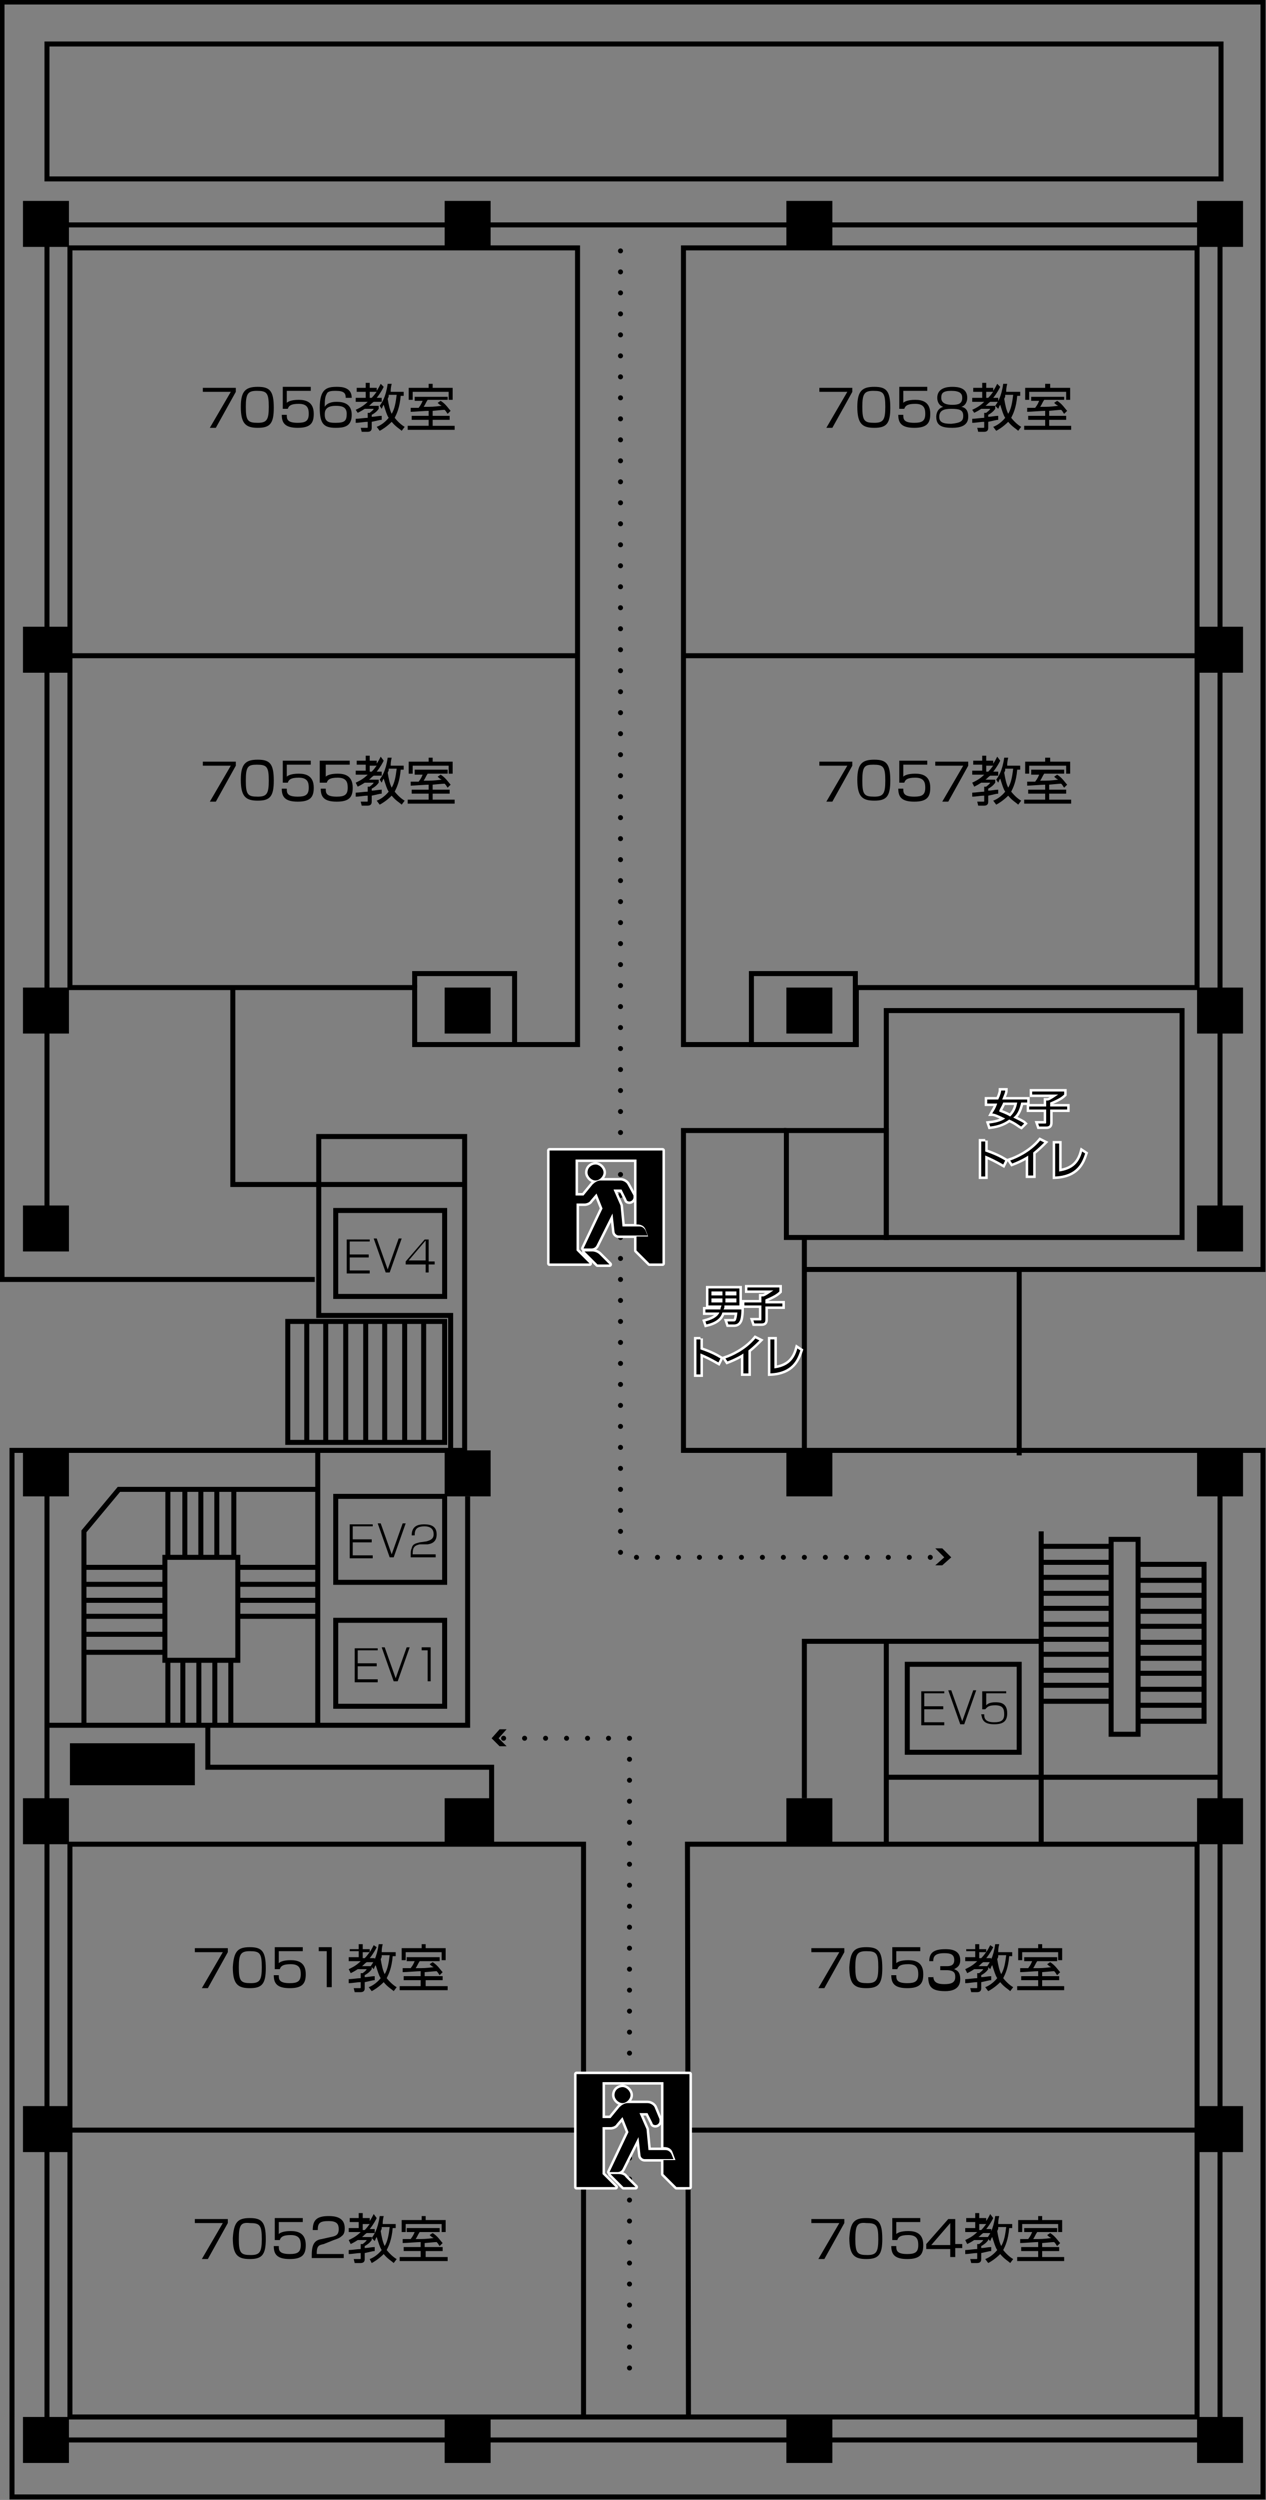 <?xml version="1.0" encoding="utf-8"?>
<!-- Generator: Adobe Illustrator 26.0.3, SVG Export Plug-In . SVG Version: 6.00 Build 0)  -->
<svg version="1.1" id="レイヤー_1" xmlns="http://www.w3.org/2000/svg" xmlns:xlink="http://www.w3.org/1999/xlink" x="0px"
	 y="0px" viewBox="0 0 126.7 250.1" style="enable-background:new 0 0 126.7 250.1;" xml:space="preserve">
<rect x="0" y="0" width="126.7" height="250.1" fill="#808080" stroke="none"/>
<style type="text/css">
	.st0{fill:none;stroke:#000000;stroke-width:0.5;stroke-miterlimit:10;}
	.st1{fill:none;stroke:#FFFFFF;stroke-width:0.5;stroke-miterlimit:10;}
	.st2{fill:none;stroke:#000000;stroke-width:0.5;stroke-linecap:round;stroke-dasharray:0,2.1;}
	.st3{fill:none;stroke:#FFFFFF;stroke-width:0.5;stroke-linejoin:round;}
</style>
<rect x="2.3" y="241.8" width="4.6" height="4.6"/>
<rect x="44.5" y="241.8" width="4.6" height="4.6"/>
<rect x="78.7" y="241.8" width="4.6" height="4.6"/>
<rect x="119.8" y="241.8" width="4.6" height="4.6"/>
<rect x="2.3" y="210.7" width="4.6" height="4.6"/>
<rect x="119.8" y="210.7" width="4.6" height="4.6"/>
<rect x="2.3" y="179.9" width="4.6" height="4.6"/>
<rect x="44.5" y="179.9" width="4.6" height="4.6"/>
<rect x="78.7" y="179.9" width="4.6" height="4.6"/>
<rect x="119.8" y="179.9" width="4.6" height="4.6"/>
<rect x="2.3" y="145.1" width="4.6" height="4.6"/>
<rect x="44.5" y="145.1" width="4.6" height="4.6"/>
<rect x="78.7" y="145.1" width="4.6" height="4.6"/>
<rect x="119.8" y="145.1" width="4.6" height="4.6"/>
<rect x="2.3" y="120.6" width="4.6" height="4.6"/>
<rect x="119.8" y="120.6" width="4.6" height="4.6"/>
<rect x="2.3" y="98.8" width="4.6" height="4.6"/>
<rect x="44.5" y="98.8" width="4.6" height="4.6"/>
<rect x="78.7" y="98.8" width="4.6" height="4.6"/>
<rect x="119.8" y="98.8" width="4.6" height="4.6"/>
<rect x="2.3" y="62.7" width="4.6" height="4.6"/>
<rect x="119.8" y="62.7" width="4.6" height="4.6"/>
<rect x="2.3" y="20.1" width="4.6" height="4.6"/>
<rect x="44.5" y="20.1" width="4.6" height="4.6"/>
<rect x="78.7" y="20.1" width="4.6" height="4.6"/>
<rect x="119.8" y="20.1" width="4.6" height="4.6"/>
<polyline class="st0" points="4.7,122.9 4.7,22.5 122.1,22.5 122.1,122.9 "/>
<polyline class="st0" points="4.7,147.4 4.7,244.1 122.1,244.1 122.1,147.4 "/>
<polygon class="st0" points="7,24.8 57.8,24.8 57.8,104.5 41.5,104.5 41.5,98.8 7,98.8 "/>
<line class="st0" x1="7" y1="65.6" x2="57.8" y2="65.6"/>
<polyline class="st0" points="41.5,98.8 41.5,97.4 51.5,97.4 51.5,104.5 "/>
<polygon class="st0" points="119.8,24.8 119.8,98.8 85.7,98.8 85.7,104.5 68.4,104.5 68.4,24.8 "/>
<line class="st0" x1="119.8" y1="65.6" x2="68.4" y2="65.6"/>
<rect x="75.2" y="97.4" class="st0" width="10.4" height="7.1"/>
<rect x="88.7" y="101.1" class="st0" width="29.6" height="22.7"/>
<rect x="78.7" y="113.1" class="st0" width="10" height="10.7"/>
<line class="st0" x1="80.5" y1="123.8" x2="80.5" y2="145.6"/>
<polyline class="st0" points="78.7,113.1 68.4,113.1 68.4,145.1 126.4,145.1 126.4,249.8 1.2,249.8 1.2,145.1 46.5,145.1 
	46.5,113.7 31.9,113.7 31.9,131.6 45.1,131.6 45.1,145.1 "/>
<polyline class="st0" points="23.3,98.8 23.3,118.5 46.5,118.5 "/>
<rect x="4.7" y="4.4" class="st0" width="117.5" height="13.5"/>
<polyline class="st0" points="31.5,128 0.2,128 0.2,0.2 126.4,0.2 126.4,127 80.5,127 "/>
<line class="st0" x1="102" y1="127.2" x2="102" y2="145.6"/>
<polyline class="st0" points="58.4,241.8 58.4,184.5 7,184.5 7,241.8 119.8,241.8 119.8,184.5 68.8,184.5 68.9,241.8 "/>
<polyline class="st0" points="80.5,179.9 80.5,164.2 104.2,164.2 "/>
<line class="st0" x1="104.2" y1="153.2" x2="104.2" y2="184.5"/>
<line class="st0" x1="88.7" y1="164.2" x2="88.7" y2="184.5"/>
<line class="st0" x1="88.7" y1="177.8" x2="122.1" y2="177.8"/>
<rect x="90.8" y="166.5" class="st0" width="11.2" height="8.8"/>
<polyline class="st0" points="46.8,149.7 46.8,172.6 4.7,172.6 "/>
<line class="st0" x1="31.8" y1="145.1" x2="31.8" y2="172.6"/>
<polyline class="st0" points="49.2,184.5 49.2,176.8 20.8,176.8 20.8,172.6 "/>
<polyline class="st0" points="8.4,172.5 8.4,153.2 11.9,149 31.8,149 "/>
<rect x="16.5" y="155.8" class="st0" width="7.3" height="10.3"/>
<line class="st0" x1="16.8" y1="166.1" x2="16.8" y2="172.5"/>
<line class="st0" x1="18.3" y1="166.1" x2="18.3" y2="172.5"/>
<line class="st0" x1="19.9" y1="166.1" x2="19.9" y2="172.5"/>
<line class="st0" x1="21.5" y1="166.1" x2="21.5" y2="172.5"/>
<line class="st0" x1="23.1" y1="166.1" x2="23.1" y2="172.5"/>
<line class="st0" x1="23.9" y1="161.7" x2="31.8" y2="161.7"/>
<line class="st0" x1="23.9" y1="160.1" x2="31.8" y2="160.1"/>
<line class="st0" x1="23.9" y1="158.5" x2="31.8" y2="158.5"/>
<line class="st0" x1="23.9" y1="156.8" x2="31.8" y2="156.8"/>
<line class="st0" x1="8.3" y1="161.7" x2="16.3" y2="161.7"/>
<line class="st0" x1="8.3" y1="163.5" x2="16.3" y2="163.5"/>
<line class="st0" x1="8.3" y1="165.3" x2="16.3" y2="165.3"/>
<line class="st0" x1="8.3" y1="160.1" x2="16.3" y2="160.1"/>
<line class="st0" x1="8.3" y1="158.5" x2="16.3" y2="158.5"/>
<line class="st0" x1="8.3" y1="156.8" x2="16.3" y2="156.8"/>
<line class="st0" x1="23.4" y1="155.8" x2="23.4" y2="149"/>
<line class="st0" x1="21.7" y1="155.8" x2="21.7" y2="149"/>
<line class="st0" x1="20.1" y1="155.8" x2="20.1" y2="149"/>
<line class="st0" x1="18.5" y1="155.8" x2="18.5" y2="149"/>
<line class="st0" x1="16.8" y1="155.8" x2="16.8" y2="149"/>
<rect x="33.6" y="121.1" class="st0" width="10.9" height="8.6"/>
<rect x="33.6" y="149.7" class="st0" width="10.9" height="8.6"/>
<rect x="33.6" y="162.1" class="st0" width="10.9" height="8.6"/>
<rect x="111.2" y="154" class="st0" width="2.7" height="19.5"/>
<line class="st0" x1="104" y1="154.7" x2="111.2" y2="154.7"/>
<line class="st0" x1="104" y1="156.3" x2="111.2" y2="156.3"/>
<line class="st0" x1="104" y1="157.8" x2="111.2" y2="157.8"/>
<line class="st0" x1="104" y1="159.4" x2="111.2" y2="159.4"/>
<line class="st0" x1="104" y1="160.9" x2="111.2" y2="160.9"/>
<line class="st0" x1="104" y1="162.5" x2="111.2" y2="162.5"/>
<line class="st0" x1="104" y1="164" x2="111.2" y2="164"/>
<line class="st0" x1="104" y1="165.5" x2="111.2" y2="165.5"/>
<line class="st0" x1="104" y1="167.1" x2="111.2" y2="167.1"/>
<line class="st0" x1="104" y1="168.6" x2="111.2" y2="168.6"/>
<line class="st0" x1="104" y1="170.2" x2="111.2" y2="170.2"/>
<polyline class="st0" points="113.9,156.5 120.5,156.5 120.5,172.2 113.9,172.2 "/>
<line class="st0" x1="113.9" y1="170.6" x2="120.5" y2="170.6"/>
<line class="st0" x1="113.9" y1="169" x2="120.5" y2="169"/>
<line class="st0" x1="113.9" y1="167.4" x2="120.5" y2="167.4"/>
<line class="st0" x1="113.9" y1="165.9" x2="120.5" y2="165.9"/>
<line class="st0" x1="113.9" y1="164.3" x2="120.5" y2="164.3"/>
<line class="st0" x1="113.9" y1="162.7" x2="120.5" y2="162.7"/>
<line class="st0" x1="113.9" y1="161.2" x2="120.5" y2="161.2"/>
<line class="st0" x1="113.9" y1="159.6" x2="120.5" y2="159.6"/>
<line class="st0" x1="113.9" y1="158.1" x2="120.5" y2="158.1"/>
<rect x="28.8" y="132.2" class="st0" width="15.7" height="12.1"/>
<line class="st0" x1="30.7" y1="132.2" x2="30.7" y2="144.2"/>
<line class="st0" x1="32.6" y1="132.2" x2="32.6" y2="144.2"/>
<line class="st0" x1="34.6" y1="132.2" x2="34.6" y2="144.2"/>
<line class="st0" x1="36.6" y1="132.2" x2="36.6" y2="144.2"/>
<line class="st0" x1="38.5" y1="132.2" x2="38.5" y2="144.2"/>
<line class="st0" x1="40.5" y1="132.2" x2="40.5" y2="144.2"/>
<line class="st0" x1="42.4" y1="132.2" x2="42.4" y2="144.2"/>
<g>
	<g>
		<path class="st1" d="M102.8,110v0.3h-0.6c-0.2,0.9-0.5,1.3-0.8,1.5c0.6,0.3,1,0.5,1.1,0.6l-0.3,0.3c-0.2-0.1-0.5-0.4-1.2-0.7
			c-0.4,0.3-1,0.6-1.9,0.7l-0.1-0.3c0.9-0.1,1.3-0.3,1.6-0.5c-0.8-0.4-1.1-0.5-1.3-0.5c0.1-0.2,0.3-0.4,0.5-1h-1V110h1.1
			c0.2-0.4,0.3-0.8,0.3-0.9l0.4,0c0,0.2-0.1,0.4-0.3,0.9H102.8z M100.4,110.3c-0.2,0.5-0.4,0.7-0.4,0.9c0.2,0.1,0.6,0.2,1.1,0.5
			c0.4-0.4,0.6-0.8,0.7-1.4H100.4z"/>
		<path class="st1" d="M106.5,109.2v0.3c-0.3,0.3-0.7,0.5-1.4,0.8v0.4h1.7v0.3h-1.7v1.3c0,0.3-0.1,0.4-0.4,0.4h-0.7l-0.1-0.3l0.7,0
			c0.1,0,0.1,0,0.1-0.2V111h-1.7v-0.3h1.7v-0.6h0.2c0.3-0.1,0.7-0.4,1-0.6h-2.6v-0.3H106.5z"/>
		<path class="st1" d="M98.6,114.1v1.1c0.9,0.3,1.5,0.6,2,0.9l-0.2,0.4c-0.7-0.4-1.1-0.6-1.8-0.9v2.1h-0.4v-3.5H98.6z"/>
		<path class="st1" d="M103.3,117.6h-0.4v-2c-0.1,0.1-0.8,0.5-1.6,0.8l-0.2-0.3c0.6-0.2,2-0.8,3-2l0.4,0.2c-0.2,0.2-0.6,0.6-1.1,1
			V117.6z"/>
		<path class="st1" d="M106,117.2c1.4-0.2,2-0.9,2.3-2l0.3,0.2c-0.3,0.9-0.8,2.2-3,2.3v-3.3h0.4V117.2z"/>
	</g>
	<g>
		<path d="M102.8,110v0.3h-0.6c-0.2,0.9-0.5,1.3-0.8,1.5c0.6,0.3,1,0.5,1.1,0.6l-0.3,0.3c-0.2-0.1-0.5-0.4-1.2-0.7
			c-0.4,0.3-1,0.6-1.9,0.7l-0.1-0.3c0.9-0.1,1.3-0.3,1.6-0.5c-0.8-0.4-1.1-0.5-1.3-0.5c0.1-0.2,0.3-0.4,0.5-1h-1V110h1.1
			c0.2-0.4,0.3-0.8,0.3-0.9l0.4,0c0,0.2-0.1,0.4-0.3,0.9H102.8z M100.4,110.3c-0.2,0.5-0.4,0.7-0.4,0.9c0.2,0.1,0.6,0.2,1.1,0.5
			c0.4-0.4,0.6-0.8,0.7-1.4H100.4z"/>
		<path d="M106.5,109.2v0.3c-0.3,0.3-0.7,0.5-1.4,0.8v0.4h1.7v0.3h-1.7v1.3c0,0.3-0.1,0.4-0.4,0.4h-0.7l-0.1-0.3l0.7,0
			c0.1,0,0.1,0,0.1-0.2V111h-1.7v-0.3h1.7v-0.6h0.2c0.3-0.1,0.7-0.4,1-0.6h-2.6v-0.3H106.5z"/>
		<path d="M98.6,114.1v1.1c0.9,0.3,1.5,0.6,2,0.9l-0.2,0.4c-0.7-0.4-1.1-0.6-1.8-0.9v2.1h-0.4v-3.5H98.6z"/>
		<path d="M103.3,117.6h-0.4v-2c-0.1,0.1-0.8,0.5-1.6,0.8l-0.2-0.3c0.6-0.2,2-0.8,3-2l0.4,0.2c-0.2,0.2-0.6,0.6-1.1,1V117.6z"/>
		<path d="M106,117.2c1.4-0.2,2-0.9,2.3-2l0.3,0.2c-0.3,0.9-0.8,2.2-3,2.3v-3.3h0.4V117.2z"/>
	</g>
</g>
<g>
	<g>
		<path class="st1" d="M74.2,131c0,0.6-0.1,1.1-0.2,1.2c-0.1,0.2-0.3,0.3-0.5,0.3h-0.6l-0.1-0.3l0.6,0c0.2,0,0.3,0,0.4-0.9h-1.5
			c-0.1,0.3-0.3,0.9-1.6,1.2l-0.1-0.3c1.1-0.3,1.3-0.7,1.4-0.9h-1.4V131h1.5c0-0.2,0.1-0.3,0.1-0.4h-1.3v-1.7H74v1.7h-1.5
			c0,0.2,0,0.3-0.1,0.4H74.2z M72.3,129.2h-1.1v0.4h1.1V129.2z M72.3,129.9h-1.1v0.4h1.1V129.9z M73.7,129.2h-1.1v0.4h1.1V129.2z
			 M73.7,129.9h-1.1v0.4h1.1V129.9z"/>
		<path class="st1" d="M78,128.9v0.3c-0.3,0.3-0.7,0.5-1.4,0.8v0.4h1.7v0.3h-1.7v1.3c0,0.3-0.1,0.4-0.4,0.4h-0.7l-0.1-0.3l0.7,0
			c0.1,0,0.1,0,0.1-0.2v-1.3h-1.7v-0.3h1.7v-0.6h0.2c0.3-0.1,0.7-0.4,1-0.6h-2.6v-0.3H78z"/>
		<path class="st1" d="M70.1,133.9v1.1c0.9,0.3,1.5,0.6,2,0.9l-0.2,0.4c-0.7-0.4-1.1-0.6-1.8-0.9v2.1h-0.4v-3.5H70.1z"/>
		<path class="st1" d="M74.8,137.4h-0.4v-2c-0.1,0.1-0.8,0.5-1.6,0.8l-0.2-0.3c0.6-0.2,2-0.8,3-2l0.4,0.2c-0.2,0.2-0.6,0.6-1.1,1
			V137.4z"/>
		<path class="st1" d="M77.5,136.9c1.4-0.2,2-0.9,2.3-2l0.3,0.2c-0.3,0.9-0.8,2.2-3,2.3V134h0.4V136.9z"/>
	</g>
	<g>
		<path d="M74.2,131c0,0.6-0.1,1.1-0.2,1.2c-0.1,0.2-0.3,0.3-0.5,0.3h-0.6l-0.1-0.3l0.6,0c0.2,0,0.3,0,0.4-0.9h-1.5
			c-0.1,0.3-0.3,0.9-1.6,1.2l-0.1-0.3c1.1-0.3,1.3-0.7,1.4-0.9h-1.4V131h1.5c0-0.2,0.1-0.3,0.1-0.4h-1.3v-1.7H74v1.7h-1.5
			c0,0.2,0,0.3-0.1,0.4H74.2z M72.3,129.2h-1.1v0.4h1.1V129.2z M72.3,129.9h-1.1v0.4h1.1V129.9z M73.7,129.2h-1.1v0.4h1.1V129.2z
			 M73.7,129.9h-1.1v0.4h1.1V129.9z"/>
		<path d="M78,128.9v0.3c-0.3,0.3-0.7,0.5-1.4,0.8v0.4h1.7v0.3h-1.7v1.3c0,0.3-0.1,0.4-0.4,0.4h-0.7l-0.1-0.3l0.7,0
			c0.1,0,0.1,0,0.1-0.2v-1.3h-1.7v-0.3h1.7v-0.6h0.2c0.3-0.1,0.7-0.4,1-0.6h-2.6v-0.3H78z"/>
		<path d="M70.1,133.9v1.1c0.9,0.3,1.5,0.6,2,0.9l-0.2,0.4c-0.7-0.4-1.1-0.6-1.8-0.9v2.1h-0.4v-3.5H70.1z"/>
		<path d="M74.8,137.4h-0.4v-2c-0.1,0.1-0.8,0.5-1.6,0.8l-0.2-0.3c0.6-0.2,2-0.8,3-2l0.4,0.2c-0.2,0.2-0.6,0.6-1.1,1V137.4z"/>
		<path d="M77.5,136.9c1.4-0.2,2-0.9,2.3-2l0.3,0.2c-0.3,0.9-0.8,2.2-3,2.3V134h0.4V136.9z"/>
	</g>
</g>
<rect x="7" y="174.4" width="12.5" height="4.2"/>
<g>
	<path d="M94.5,169.1v0.3h-2v1.3h1.9v0.3h-1.9v1.3h2v0.3h-2.3v-3.4H94.5z"/>
	<path d="M95.2,169.1l1.1,3.1l1.1-3.1h0.3l-1.2,3.4h-0.4l-1.2-3.4H95.2z"/>
	<path d="M100.7,169.1v0.3h-2l0,1.2c0.1-0.1,0.3-0.3,0.9-0.3c0.4,0,1.2,0,1.2,1.1c0,0.8-0.4,1.1-1.3,1.1c-1.2,0-1.2-0.6-1.3-1h0.3
		c0,0.3,0,0.8,1,0.8c0.7,0,1-0.2,1-0.8c0-0.5-0.1-0.9-0.9-0.9c-0.7,0-0.8,0.2-1,0.4h-0.3l0-1.8H100.7z"/>
</g>
<g>
	<path d="M37,123.9v0.3h-2v1.3h1.9v0.3H35v1.3h2v0.3h-2.3v-3.4H37z"/>
	<path d="M37.7,123.9l1.1,3.1l1.1-3.1h0.3l-1.2,3.4h-0.4l-1.2-3.4H37.7z"/>
	<path d="M42.9,123.9v2.3h0.6v0.3h-0.6v0.8h-0.3v-0.8h-2v-0.3l1.9-2.2H42.9z M42.6,124.1l-1.7,2h1.7V124.1z"/>
</g>
<g>
	<path d="M37.3,152.4v0.3h-2v1.3h1.9v0.3h-1.9v1.3h2v0.3h-2.3v-3.4H37.3z"/>
	<path d="M38.1,152.4l1.1,3.1l1.1-3.1h0.3l-1.2,3.4H39l-1.2-3.4H38.1z"/>
	<path d="M42,154.5c-0.4,0.1-0.7,0.2-0.7,0.9v0.1h2.3v0.3h-2.5v-0.1c0-0.4,0-0.6,0.1-0.8c0.1-0.5,0.5-0.5,0.8-0.6l0.7-0.1
		c0.3-0.1,0.7-0.2,0.7-0.7c0-0.6-0.4-0.8-0.9-0.8c-0.8,0-1,0.3-1,0.9h-0.3c0-0.9,0.6-1.1,1.2-1.1c0.4,0,1.3,0,1.3,1
		c0,0.5-0.2,0.9-0.9,1L42,154.5z"/>
</g>
<g>
	<path d="M37.8,164.8v0.3h-2v1.3h1.9v0.3h-1.9v1.3h2v0.3h-2.3v-3.4H37.8z"/>
	<path d="M38.5,164.8l1.1,3.1l1.1-3.1H41l-1.2,3.4h-0.4l-1.2-3.4H38.5z"/>
	<path d="M43.1,164.8v3.4h-0.3v-3.1h-0.6v-0.3H43.1z"/>
</g>
<g>
	<path d="M23.6,38.7v0.5l-2,3.6h-0.6l2.1-3.6h-2.8v-0.4H23.6z"/>
	<path d="M25.8,38.7c1.2,0,1.6,0.4,1.6,2.1c0,1.6-0.4,2-1.6,2c-1.2,0-1.7-0.4-1.7-2.1C24.1,39.1,24.6,38.7,25.8,38.7z M24.6,40.7
		c0,1.4,0.2,1.6,1.2,1.6c0.9,0,1.1-0.3,1.1-1.6c0-1.4-0.2-1.6-1.2-1.6C24.8,39.1,24.6,39.4,24.6,40.7z"/>
	<path d="M31.1,38.7v0.4h-2.4l0,1.2c0.1-0.1,0.4-0.3,1.2-0.3c0.7,0,1.5,0.2,1.5,1.4c0,0.9-0.3,1.4-1.6,1.4c-1.3,0-1.6-0.5-1.6-1.3
		h0.5c0,0.4,0,0.8,1.1,0.8c0.8,0,1.1-0.2,1.1-0.9c0-0.5-0.1-1-1-1c-0.8,0-1,0.2-1.1,0.5h-0.5l0-2.2H31.1z"/>
	<path d="M34.6,39.8c0-0.4-0.1-0.7-1-0.7c-0.3,0-0.8,0-0.9,0.3c-0.2,0.3-0.2,0.8-0.2,1.3c0.3-0.5,1-0.5,1.2-0.5
		c0.7,0,1.5,0.2,1.5,1.3c0,1.2-0.8,1.3-1.6,1.3c-1.2,0-1.6-0.4-1.6-2c0-1.9,0.7-2.1,1.7-2.1c0.4,0,1.5,0,1.5,1.1H34.6z M32.5,41.5
		c0,0.8,0.6,0.8,1.1,0.8c0.9,0,1.1-0.2,1.1-0.9c0-0.7-0.5-0.8-1.1-0.8C32.5,40.6,32.5,41.2,32.5,41.5z"/>
	<path d="M38.4,38.7c-0.1,0.2-0.3,0.6-0.7,1.1h0.5v0.4h-0.8c-0.3,0.2-0.4,0.4-0.5,0.4h1v0.3c-0.2,0.3-0.5,0.5-0.7,0.6v0.2
		c0.3,0,0.7-0.1,1-0.1V42c-0.2,0-0.5,0.1-1,0.2v0.6c0,0.1,0,0.4-0.4,0.4h-0.6l-0.1-0.4l0.6,0c0.1,0,0.1,0,0.1-0.1v-0.5
		c-0.4,0-0.8,0.1-1.2,0.1l0-0.4c0.3,0,0.9-0.1,1.2-0.1v-0.5H37c0.1-0.1,0.3-0.2,0.4-0.4h-0.9c-0.3,0.2-0.5,0.3-0.7,0.4L35.6,41
		c0.2-0.1,0.7-0.3,1.2-0.8h-1.2v-0.4h1v-0.6h-0.9v-0.4h0.9v-0.5H37v0.5h0.7v0.3c0.2-0.3,0.3-0.5,0.4-0.7L38.4,38.7z M37.2,39.8
		c0.3-0.3,0.4-0.5,0.5-0.6H37v0.6H37.2z M40.4,39.2v0.4h-0.3c-0.1,1.2-0.4,1.8-0.6,2.2c0.4,0.5,0.8,0.8,1,0.9l-0.3,0.4
		c-0.2-0.2-0.6-0.4-1-0.9c-0.5,0.5-1,0.8-1.2,0.9l-0.3-0.4c0.3-0.1,0.8-0.4,1.2-0.9c-0.2-0.3-0.3-0.7-0.5-1.3
		c-0.1,0.1-0.1,0.2-0.2,0.4L38,40.6c0.2-0.3,0.6-0.8,0.8-2.2l0.4,0c-0.1,0.4-0.1,0.6-0.1,0.8H40.4z M38.9,39.6c0,0.1,0,0.1-0.1,0.3
		c0.1,0.6,0.2,1.1,0.4,1.5c0.3-0.5,0.4-1.1,0.5-1.9H38.9z"/>
	<path d="M43.3,41.6H45V42h-1.7v0.6h2.2V43h-4.7v-0.4h2.1V42h-1.7v-0.4h1.7v-0.5c-0.3,0-1.5,0.1-1.8,0.1l0-0.4c0.1,0,0.7,0,0.8,0
		c0.3-0.4,0.3-0.5,0.4-0.7h-0.8v-0.4h3.3V40h-2c-0.2,0.3-0.2,0.4-0.4,0.7c0.8,0,1,0,1.8-0.1c-0.2-0.1-0.3-0.2-0.4-0.3l0.3-0.2
		c0.5,0.3,0.8,0.8,1,1l-0.3,0.3c-0.1-0.1-0.1-0.2-0.3-0.4c-0.2,0-1.1,0.1-1.2,0.1V41.6z M43.3,38.4v0.4h2V40h-0.4v-0.8h-3.6V40h-0.4
		v-1.2h2v-0.4H43.3z"/>
</g>
<g>
	<path d="M85.3,38.7v0.5l-2,3.6h-0.6l2.1-3.6H82v-0.4H85.3z"/>
	<path d="M87.5,38.7c1.2,0,1.6,0.4,1.6,2.1c0,1.6-0.4,2-1.6,2c-1.2,0-1.7-0.4-1.7-2.1C85.8,39.1,86.3,38.7,87.5,38.7z M86.3,40.7
		c0,1.4,0.2,1.6,1.2,1.6c0.9,0,1.1-0.3,1.1-1.6c0-1.4-0.2-1.6-1.2-1.6C86.5,39.1,86.3,39.4,86.3,40.7z"/>
	<path d="M92.8,38.7v0.4h-2.4l0,1.2c0.1-0.1,0.4-0.3,1.2-0.3c0.7,0,1.5,0.2,1.5,1.4c0,0.9-0.3,1.4-1.6,1.4c-1.3,0-1.6-0.5-1.6-1.3
		h0.5c0,0.4,0,0.8,1.1,0.8c0.8,0,1.1-0.2,1.1-0.9c0-0.5-0.1-1-1-1c-0.8,0-1,0.2-1.1,0.5h-0.5l0-2.2H92.8z"/>
	<path d="M96.9,41.7c0,0.9-0.8,1.1-1.6,1.1c-1,0-1.6-0.2-1.6-1.1c0-0.1,0-0.8,0.7-1c-0.4-0.1-0.6-0.5-0.6-0.9c0-1,1-1.1,1.5-1.1
		c0.6,0,1.5,0.1,1.5,1.1c0,0.4-0.2,0.8-0.6,0.9C96.9,40.8,96.9,41.5,96.9,41.7z M96.4,41.6c0-0.6-0.4-0.7-1.2-0.7
		c-0.8,0-1.2,0.2-1.2,0.8c0,0.5,0.3,0.7,1.2,0.7C96.2,42.3,96.4,42.1,96.4,41.6z M94.2,39.8c0,0.6,0.6,0.7,1.1,0.7
		c0.6,0,1-0.1,1-0.7c0-0.4-0.2-0.7-1.1-0.7C94.3,39.1,94.2,39.4,94.2,39.8z"/>
	<path d="M100.1,38.7c-0.1,0.2-0.3,0.6-0.7,1.1h0.5v0.4h-0.8c-0.3,0.2-0.4,0.4-0.5,0.4h1v0.3c-0.2,0.3-0.5,0.5-0.7,0.6v0.2
		c0.3,0,0.7-0.1,1-0.1V42c-0.2,0-0.5,0.1-1,0.2v0.6c0,0.1,0,0.4-0.4,0.4h-0.6l-0.1-0.4l0.6,0c0.1,0,0.1,0,0.1-0.1v-0.5
		c-0.4,0-0.8,0.1-1.2,0.1l0-0.4c0.3,0,0.9-0.1,1.2-0.1v-0.5h0.2c0.1-0.1,0.3-0.2,0.4-0.4h-0.9c-0.3,0.2-0.5,0.3-0.7,0.4L97.3,41
		c0.2-0.1,0.7-0.3,1.2-0.8h-1.2v-0.4h1v-0.6h-0.9v-0.4h0.9v-0.5h0.4v0.5h0.7v0.3c0.2-0.3,0.3-0.5,0.4-0.7L100.1,38.7z M98.9,39.8
		c0.3-0.3,0.4-0.5,0.5-0.6h-0.7v0.6H98.9z M102.1,39.2v0.4h-0.3c-0.1,1.2-0.4,1.8-0.6,2.2c0.4,0.5,0.8,0.8,1,0.9l-0.3,0.4
		c-0.2-0.2-0.6-0.4-1-0.9c-0.5,0.5-1,0.8-1.2,0.9l-0.3-0.4c0.3-0.1,0.8-0.4,1.2-0.9c-0.2-0.3-0.3-0.7-0.5-1.3
		c-0.1,0.1-0.1,0.2-0.2,0.4l-0.3-0.3c0.2-0.3,0.6-0.8,0.8-2.2l0.4,0c-0.1,0.4-0.1,0.6-0.1,0.8H102.1z M100.6,39.6
		c0,0.1,0,0.1-0.1,0.3c0.1,0.6,0.2,1.1,0.4,1.5c0.3-0.5,0.4-1.1,0.5-1.9H100.6z"/>
	<path d="M105,41.6h1.7V42H105v0.6h2.2V43h-4.7v-0.4h2.1V42h-1.7v-0.4h1.7v-0.5c-0.3,0-1.5,0.1-1.8,0.1l0-0.4c0.1,0,0.7,0,0.8,0
		c0.3-0.4,0.3-0.5,0.4-0.7h-0.8v-0.4h3.3V40h-2c-0.2,0.3-0.2,0.4-0.4,0.7c0.8,0,1,0,1.8-0.1c-0.2-0.1-0.3-0.2-0.4-0.3l0.3-0.2
		c0.5,0.3,0.8,0.8,1,1l-0.3,0.3c-0.1-0.1-0.1-0.2-0.3-0.4c-0.2,0-1.1,0.1-1.2,0.1V41.6z M105.1,38.4v0.4h2V40h-0.4v-0.8H103V40h-0.4
		v-1.2h2v-0.4H105.1z"/>
</g>
<g>
	<path d="M23.6,76.1v0.5l-2,3.6h-0.6l2.1-3.6h-2.8v-0.4H23.6z"/>
	<path d="M25.8,76c1.2,0,1.6,0.4,1.6,2.1c0,1.6-0.4,2-1.6,2c-1.2,0-1.7-0.4-1.7-2.1C24.1,76.4,24.6,76,25.8,76z M24.6,78.1
		c0,1.4,0.2,1.6,1.2,1.6c0.9,0,1.1-0.3,1.1-1.6c0-1.4-0.2-1.6-1.2-1.6C24.8,76.5,24.6,76.7,24.6,78.1z"/>
	<path d="M31.1,76.1v0.4h-2.4l0,1.2c0.1-0.1,0.4-0.3,1.2-0.3c0.7,0,1.5,0.2,1.5,1.4c0,0.9-0.3,1.4-1.6,1.4c-1.3,0-1.6-0.5-1.6-1.3
		h0.5c0,0.4,0,0.8,1.1,0.8c0.8,0,1.1-0.2,1.1-0.9c0-0.5-0.1-1-1-1c-0.8,0-1,0.2-1.1,0.5h-0.5l0-2.2H31.1z"/>
	<path d="M35,76.1v0.4h-2.4l0,1.2c0.1-0.1,0.4-0.3,1.2-0.3c0.7,0,1.5,0.2,1.5,1.4c0,0.9-0.3,1.4-1.6,1.4c-1.3,0-1.6-0.5-1.6-1.3h0.5
		c0,0.4,0,0.8,1.1,0.8c0.8,0,1.1-0.2,1.1-0.9c0-0.5-0.1-1-1-1c-0.8,0-1,0.2-1.1,0.5H32l0-2.2H35z"/>
	<path d="M38.4,76.1c-0.1,0.2-0.3,0.6-0.7,1.1h0.5v0.4h-0.8c-0.3,0.2-0.4,0.4-0.5,0.4h1v0.3c-0.2,0.3-0.5,0.5-0.7,0.6v0.2
		c0.3,0,0.7-0.1,1-0.1v0.4c-0.2,0-0.5,0.1-1,0.2v0.6c0,0.1,0,0.4-0.4,0.4h-0.6l-0.1-0.4l0.6,0c0.1,0,0.1,0,0.1-0.1v-0.5
		c-0.4,0-0.8,0.1-1.2,0.1l0-0.4c0.3,0,0.9-0.1,1.2-0.1v-0.5H37c0.1-0.1,0.3-0.2,0.4-0.4h-0.9c-0.3,0.2-0.5,0.3-0.7,0.4l-0.2-0.4
		c0.2-0.1,0.7-0.3,1.2-0.8h-1.2v-0.4h1v-0.6h-0.9v-0.4h0.9v-0.5H37v0.5h0.7v0.3c0.2-0.3,0.3-0.5,0.4-0.7L38.4,76.1z M37.2,77.2
		c0.3-0.3,0.4-0.5,0.5-0.6H37v0.6H37.2z M40.4,76.6V77h-0.3c-0.1,1.2-0.4,1.8-0.6,2.2c0.4,0.5,0.8,0.8,1,0.9l-0.3,0.4
		c-0.2-0.2-0.6-0.4-1-0.9c-0.5,0.5-1,0.8-1.2,0.9l-0.3-0.4c0.3-0.1,0.8-0.4,1.2-0.9c-0.2-0.3-0.3-0.7-0.5-1.3
		c-0.1,0.1-0.1,0.2-0.2,0.4L38,78c0.2-0.3,0.6-0.8,0.8-2.2l0.4,0c-0.1,0.4-0.1,0.6-0.1,0.8H40.4z M38.9,77c0,0.1,0,0.1-0.1,0.3
		c0.1,0.6,0.2,1.1,0.4,1.5c0.3-0.5,0.4-1.1,0.5-1.9H38.9z"/>
	<path d="M43.3,79H45v0.4h-1.7V80h2.2v0.4h-4.7V80h2.1v-0.6h-1.7V79h1.7v-0.5c-0.3,0-1.5,0.1-1.8,0.1l0-0.4c0.1,0,0.7,0,0.8,0
		c0.3-0.4,0.3-0.5,0.4-0.7h-0.8V77h3.3v0.4h-2c-0.2,0.3-0.2,0.4-0.4,0.7c0.8,0,1,0,1.8-0.1c-0.2-0.1-0.3-0.2-0.4-0.3l0.3-0.2
		c0.5,0.3,0.8,0.8,1,1l-0.3,0.3c-0.1-0.1-0.1-0.2-0.3-0.4c-0.2,0-1.1,0.1-1.2,0.1V79z M43.3,75.8v0.4h2v1.2h-0.4v-0.8h-3.6v0.8h-0.4
		v-1.2h2v-0.4H43.3z"/>
</g>
<g>
	<path d="M85.3,76.1v0.5l-2,3.6h-0.6l2.1-3.6H82v-0.4H85.3z"/>
	<path d="M87.5,76c1.2,0,1.6,0.4,1.6,2.1c0,1.6-0.4,2-1.6,2c-1.2,0-1.7-0.4-1.7-2.1C85.8,76.4,86.3,76,87.5,76z M86.3,78.1
		c0,1.4,0.2,1.6,1.2,1.6c0.9,0,1.1-0.3,1.1-1.6c0-1.4-0.2-1.6-1.2-1.6C86.5,76.5,86.3,76.7,86.3,78.1z"/>
	<path d="M92.8,76.1v0.4h-2.4l0,1.2c0.1-0.1,0.4-0.3,1.2-0.3c0.7,0,1.5,0.2,1.5,1.4c0,0.9-0.3,1.4-1.6,1.4c-1.3,0-1.6-0.5-1.6-1.3
		h0.5c0,0.4,0,0.8,1.1,0.8c0.8,0,1.1-0.2,1.1-0.9c0-0.5-0.1-1-1-1c-0.8,0-1,0.2-1.1,0.5h-0.5l0-2.2H92.8z"/>
	<path d="M96.9,76.1v0.5l-2,3.6h-0.6l2.1-3.6h-2.8v-0.4H96.9z"/>
	<path d="M100.1,76.1c-0.1,0.2-0.3,0.6-0.7,1.1h0.5v0.4h-0.8c-0.3,0.2-0.4,0.4-0.5,0.4h1v0.3c-0.2,0.3-0.5,0.5-0.7,0.6v0.2
		c0.3,0,0.7-0.1,1-0.1v0.4c-0.2,0-0.5,0.1-1,0.2v0.6c0,0.1,0,0.4-0.4,0.4h-0.6l-0.1-0.4l0.6,0c0.1,0,0.1,0,0.1-0.1v-0.5
		c-0.4,0-0.8,0.1-1.2,0.1l0-0.4c0.3,0,0.9-0.1,1.2-0.1v-0.5h0.2c0.1-0.1,0.3-0.2,0.4-0.4h-0.9c-0.3,0.2-0.5,0.3-0.7,0.4l-0.2-0.4
		c0.2-0.1,0.7-0.3,1.2-0.8h-1.2v-0.4h1v-0.6h-0.9v-0.4h0.9v-0.5h0.4v0.5h0.7v0.3c0.2-0.3,0.3-0.5,0.4-0.7L100.1,76.1z M98.9,77.2
		c0.3-0.3,0.4-0.5,0.5-0.6h-0.7v0.6H98.9z M102.1,76.6V77h-0.3c-0.1,1.2-0.4,1.8-0.6,2.2c0.4,0.5,0.8,0.8,1,0.9l-0.3,0.4
		c-0.2-0.2-0.6-0.4-1-0.9c-0.5,0.5-1,0.8-1.2,0.9l-0.3-0.4c0.3-0.1,0.8-0.4,1.2-0.9c-0.2-0.3-0.3-0.7-0.5-1.3
		c-0.1,0.1-0.1,0.2-0.2,0.4L99.7,78c0.2-0.3,0.6-0.8,0.8-2.2l0.4,0c-0.1,0.4-0.1,0.6-0.1,0.8H102.1z M100.6,77c0,0.1,0,0.1-0.1,0.3
		c0.1,0.6,0.2,1.1,0.4,1.5c0.3-0.5,0.4-1.1,0.5-1.9H100.6z"/>
	<path d="M105,79h1.7v0.4H105V80h2.2v0.4h-4.7V80h2.1v-0.6h-1.7V79h1.7v-0.5c-0.3,0-1.5,0.1-1.8,0.1l0-0.4c0.1,0,0.7,0,0.8,0
		c0.3-0.4,0.3-0.5,0.4-0.7h-0.8V77h3.3v0.4h-2c-0.2,0.3-0.2,0.4-0.4,0.7c0.8,0,1,0,1.8-0.1c-0.2-0.1-0.3-0.2-0.4-0.3l0.3-0.2
		c0.5,0.3,0.8,0.8,1,1l-0.3,0.3c-0.1-0.1-0.1-0.2-0.3-0.4c-0.2,0-1.1,0.1-1.2,0.1V79z M105.1,75.8v0.4h2v1.2h-0.4v-0.8H103v0.8h-0.4
		v-1.2h2v-0.4H105.1z"/>
</g>
<g>
	<path d="M22.8,194.8v0.5l-2,3.6h-0.6l2.1-3.6h-2.8v-0.4H22.8z"/>
	<path d="M25,194.8c1.2,0,1.6,0.4,1.6,2.1c0,1.6-0.4,2-1.6,2c-1.2,0-1.7-0.4-1.7-2.1C23.4,195.2,23.8,194.8,25,194.8z M23.9,196.8
		c0,1.4,0.2,1.6,1.2,1.6c0.9,0,1.1-0.3,1.1-1.6c0-1.4-0.2-1.6-1.2-1.6C24.1,195.2,23.9,195.5,23.9,196.8z"/>
	<path d="M30.3,194.8v0.4h-2.4l0,1.2c0.1-0.1,0.4-0.3,1.2-0.3c0.7,0,1.5,0.2,1.5,1.4c0,0.9-0.3,1.4-1.6,1.4c-1.3,0-1.6-0.5-1.6-1.3
		h0.5c0,0.4,0,0.8,1.1,0.8c0.8,0,1.1-0.2,1.1-0.9c0-0.5-0.1-1-1-1c-0.8,0-1,0.2-1.1,0.5h-0.5l0-2.2H30.3z"/>
	<path d="M33.2,194.8v4h-0.5v-3.6h-0.8v-0.4H33.2z"/>
	<path d="M37.7,194.8c-0.1,0.2-0.3,0.6-0.7,1.1h0.5v0.4h-0.8c-0.3,0.2-0.4,0.4-0.5,0.4h1v0.3c-0.2,0.3-0.5,0.5-0.7,0.6v0.2
		c0.3,0,0.7-0.1,1-0.1v0.4c-0.2,0-0.5,0.1-1,0.2v0.6c0,0.1,0,0.4-0.4,0.4h-0.6l-0.1-0.4l0.6,0c0.1,0,0.1,0,0.1-0.1v-0.5
		c-0.4,0-0.8,0.1-1.2,0.1l0-0.4c0.3,0,0.9-0.1,1.2-0.1v-0.5h0.2c0.1-0.1,0.3-0.2,0.4-0.4h-0.9c-0.3,0.2-0.5,0.3-0.7,0.4l-0.2-0.4
		c0.2-0.1,0.7-0.3,1.2-0.8h-1.2v-0.4h1v-0.6H35V195h0.9v-0.5h0.4v0.5h0.7v0.3c0.2-0.3,0.3-0.5,0.4-0.7L37.7,194.8z M36.5,195.9
		c0.3-0.3,0.4-0.5,0.5-0.6h-0.7v0.6H36.5z M39.6,195.3v0.4h-0.3c-0.1,1.2-0.4,1.8-0.6,2.2c0.4,0.5,0.8,0.8,1,0.9l-0.3,0.4
		c-0.2-0.2-0.6-0.4-1-0.9c-0.5,0.5-1,0.8-1.2,0.9l-0.3-0.4c0.3-0.1,0.8-0.4,1.2-0.9c-0.2-0.3-0.3-0.7-0.5-1.3
		c-0.1,0.1-0.1,0.2-0.2,0.4l-0.3-0.3c0.2-0.3,0.6-0.8,0.8-2.2l0.4,0c-0.1,0.4-0.1,0.6-0.1,0.8H39.6z M38.2,195.7
		c0,0.1,0,0.1-0.1,0.3c0.1,0.6,0.2,1.1,0.4,1.5c0.3-0.5,0.4-1.1,0.5-1.9H38.2z"/>
	<path d="M42.6,197.7h1.7v0.4h-1.7v0.6h2.2v0.4H40v-0.4h2.1v-0.6h-1.7v-0.4h1.7v-0.5c-0.3,0-1.5,0.1-1.8,0.1l0-0.4
		c0.1,0,0.7,0,0.8,0c0.3-0.4,0.3-0.5,0.4-0.7h-0.8v-0.4H44v0.4h-2c-0.2,0.3-0.2,0.4-0.4,0.7c0.8,0,1,0,1.8-0.1
		c-0.2-0.1-0.3-0.2-0.4-0.3l0.3-0.2c0.5,0.3,0.8,0.8,1,1l-0.3,0.3c-0.1-0.1-0.1-0.2-0.3-0.4c-0.2,0-1.1,0.1-1.2,0.1V197.7z
		 M42.6,194.5v0.4h2v1.2h-0.4v-0.8h-3.6v0.8h-0.4v-1.2h2v-0.4H42.6z"/>
</g>
<g>
	<path d="M84.5,194.8v0.5l-2,3.6h-0.6l2.1-3.6h-2.8v-0.4H84.5z"/>
	<path d="M86.7,194.8c1.2,0,1.6,0.4,1.6,2.1c0,1.6-0.4,2-1.6,2c-1.2,0-1.7-0.4-1.7-2.1C85.1,195.2,85.5,194.8,86.7,194.8z
		 M85.6,196.8c0,1.4,0.2,1.6,1.2,1.6c0.9,0,1.1-0.3,1.1-1.6c0-1.4-0.2-1.6-1.2-1.6C85.8,195.2,85.6,195.5,85.6,196.8z"/>
	<path d="M92.1,194.8v0.4h-2.4l0,1.2c0.1-0.1,0.4-0.3,1.2-0.3c0.7,0,1.5,0.2,1.5,1.4c0,0.9-0.3,1.4-1.6,1.4c-1.3,0-1.6-0.5-1.6-1.3
		h0.5c0,0.4,0,0.8,1.1,0.8c0.8,0,1.1-0.2,1.1-0.9c0-0.5-0.1-1-1-1c-0.8,0-1,0.2-1.1,0.5h-0.5l0-2.2H92.1z"/>
	<path d="M93.4,197.5c0,0.5,0,1,1.1,1c0.6,0,1.1-0.1,1.1-0.7c0-0.3,0-0.7-0.9-0.7h-0.6v-0.4h0.6c0.3,0,0.8,0,0.8-0.6
		c0-0.6-0.4-0.7-1-0.7c-1,0-1.1,0.4-1.1,0.8H93c0-0.8,0.4-1.2,1.6-1.2c0.4,0,1.5,0,1.5,1.1c0,0.7-0.5,0.8-0.6,0.9
		c0.2,0.1,0.6,0.2,0.6,1c0,1.1-1,1.2-1.5,1.2c-1.3,0-1.7-0.4-1.7-1.4H93.4z"/>
	<path d="M99.4,194.8c-0.1,0.2-0.3,0.6-0.7,1.1h0.5v0.4h-0.8c-0.3,0.2-0.4,0.4-0.5,0.4h1v0.3c-0.2,0.3-0.5,0.5-0.7,0.6v0.2
		c0.3,0,0.7-0.1,1-0.1v0.4c-0.2,0-0.5,0.1-1,0.2v0.6c0,0.1,0,0.4-0.4,0.4h-0.6l-0.1-0.4l0.6,0c0.1,0,0.1,0,0.1-0.1v-0.5
		c-0.4,0-0.8,0.1-1.2,0.1l0-0.4c0.3,0,0.9-0.1,1.2-0.1v-0.5h0.2c0.1-0.1,0.3-0.2,0.4-0.4h-0.9c-0.3,0.2-0.5,0.3-0.7,0.4l-0.2-0.4
		c0.2-0.1,0.7-0.3,1.2-0.8h-1.2v-0.4h1v-0.6h-0.9V195h0.9v-0.5H98v0.5h0.7v0.3c0.2-0.3,0.3-0.5,0.4-0.7L99.4,194.8z M98.2,195.9
		c0.3-0.3,0.4-0.5,0.5-0.6H98v0.6H98.2z M101.3,195.3v0.4h-0.3c-0.1,1.2-0.4,1.8-0.6,2.2c0.4,0.5,0.8,0.8,1,0.9l-0.3,0.4
		c-0.2-0.2-0.6-0.4-1-0.9c-0.5,0.5-1,0.8-1.2,0.9l-0.3-0.4c0.3-0.1,0.8-0.4,1.2-0.9c-0.2-0.3-0.3-0.7-0.5-1.3
		c-0.1,0.1-0.1,0.2-0.2,0.4l-0.3-0.3c0.2-0.3,0.6-0.8,0.8-2.2l0.4,0c-0.1,0.4-0.1,0.6-0.1,0.8H101.3z M99.9,195.7
		c0,0.1,0,0.1-0.1,0.3c0.1,0.6,0.2,1.1,0.4,1.5c0.3-0.5,0.4-1.1,0.5-1.9H99.9z"/>
	<path d="M104.3,197.7h1.7v0.4h-1.7v0.6h2.2v0.4h-4.7v-0.4h2.1v-0.6h-1.7v-0.4h1.7v-0.5c-0.3,0-1.5,0.1-1.8,0.1l0-0.4
		c0.1,0,0.7,0,0.8,0c0.3-0.4,0.3-0.5,0.4-0.7h-0.8v-0.4h3.3v0.4h-2c-0.2,0.3-0.2,0.4-0.4,0.7c0.8,0,1,0,1.8-0.1
		c-0.2-0.1-0.3-0.2-0.4-0.3l0.3-0.2c0.5,0.3,0.8,0.8,1,1l-0.3,0.3c-0.1-0.1-0.1-0.2-0.3-0.4c-0.2,0-1.1,0.1-1.2,0.1V197.7z
		 M104.3,194.5v0.4h2v1.2h-0.4v-0.8h-3.6v0.8h-0.4v-1.2h2v-0.4H104.3z"/>
</g>
<g>
	<path d="M22.8,221.9v0.5l-2,3.6h-0.6l2.1-3.6h-2.8v-0.4H22.8z"/>
	<path d="M25,221.9c1.2,0,1.6,0.4,1.6,2.1c0,1.6-0.4,2-1.6,2c-1.2,0-1.7-0.4-1.7-2.1C23.4,222.3,23.8,221.9,25,221.9z M23.9,224
		c0,1.4,0.2,1.6,1.2,1.6c0.9,0,1.1-0.3,1.1-1.6c0-1.4-0.2-1.6-1.2-1.6C24.1,222.3,23.9,222.6,23.9,224z"/>
	<path d="M30.3,221.9v0.4h-2.4l0,1.2c0.1-0.1,0.4-0.3,1.2-0.3c0.7,0,1.5,0.2,1.5,1.4c0,0.9-0.3,1.4-1.6,1.4c-1.3,0-1.6-0.5-1.6-1.3
		h0.5c0,0.4,0,0.8,1.1,0.8c0.8,0,1.1-0.2,1.1-0.9c0-0.5-0.1-1-1-1c-0.8,0-1,0.2-1.1,0.5h-0.5l0-2.2H30.3z"/>
	<path d="M32.4,224.5c-0.4,0.1-0.7,0.1-0.7,0.9v0.1h2.7v0.4h-3.2v-0.3c0-1.1,0.3-1.5,1-1.6l0.9-0.2c0.5-0.1,0.8-0.2,0.8-0.8
		c0-0.5-0.2-0.8-1-0.8c-0.9,0-1.1,0.2-1.1,0.9h-0.5c0-1,0.4-1.4,1.6-1.4c0.6,0,1.6,0.1,1.6,1.2c0,0.2,0,0.6-0.3,0.8
		c-0.2,0.2-0.5,0.3-0.8,0.4L32.4,224.5z"/>
	<path d="M37.7,221.9c-0.1,0.2-0.3,0.6-0.7,1.1h0.5v0.4h-0.8c-0.3,0.2-0.4,0.4-0.5,0.4h1v0.3c-0.2,0.3-0.5,0.5-0.7,0.6v0.2
		c0.3,0,0.7-0.1,1-0.1v0.4c-0.2,0-0.5,0.1-1,0.2v0.6c0,0.1,0,0.4-0.4,0.4h-0.6l-0.1-0.4l0.6,0c0.1,0,0.1,0,0.1-0.1v-0.5
		c-0.4,0-0.8,0.1-1.2,0.1l0-0.4c0.3,0,0.9-0.1,1.2-0.1v-0.5h0.2c0.1-0.1,0.3-0.2,0.4-0.4h-0.9c-0.3,0.2-0.5,0.3-0.7,0.4l-0.2-0.4
		c0.2-0.1,0.7-0.3,1.2-0.8h-1.2v-0.4h1v-0.6H35v-0.4h0.9v-0.5h0.4v0.5h0.7v0.3c0.2-0.3,0.3-0.5,0.4-0.7L37.7,221.9z M36.5,223.1
		c0.3-0.3,0.4-0.5,0.5-0.6h-0.7v0.6H36.5z M39.6,222.5v0.4h-0.3c-0.1,1.2-0.4,1.8-0.6,2.2c0.4,0.5,0.8,0.8,1,0.9l-0.3,0.4
		c-0.2-0.2-0.6-0.4-1-0.9c-0.5,0.5-1,0.8-1.2,0.9L37,226c0.3-0.1,0.8-0.4,1.2-0.9c-0.2-0.3-0.3-0.7-0.5-1.3
		c-0.1,0.1-0.1,0.2-0.2,0.4l-0.3-0.3c0.2-0.3,0.6-0.8,0.8-2.2l0.4,0c-0.1,0.4-0.1,0.6-0.1,0.8H39.6z M38.2,222.9
		c0,0.1,0,0.1-0.1,0.3c0.1,0.6,0.2,1.1,0.4,1.5c0.3-0.5,0.4-1.1,0.5-1.9H38.2z"/>
	<path d="M42.6,224.8h1.7v0.4h-1.7v0.6h2.2v0.4H40v-0.4h2.1v-0.6h-1.7v-0.4h1.7v-0.5c-0.3,0-1.5,0.1-1.8,0.1l0-0.4
		c0.1,0,0.7,0,0.8,0c0.3-0.4,0.3-0.5,0.4-0.7h-0.8v-0.4H44v0.4h-2c-0.2,0.3-0.2,0.4-0.4,0.7c0.8,0,1,0,1.8-0.1
		c-0.2-0.1-0.3-0.2-0.4-0.3l0.3-0.2c0.5,0.3,0.8,0.8,1,1l-0.3,0.3c-0.1-0.1-0.1-0.2-0.3-0.4c-0.2,0-1.1,0.1-1.2,0.1V224.8z
		 M42.6,221.7v0.4h2v1.2h-0.4v-0.8h-3.6v0.8h-0.4v-1.2h2v-0.4H42.6z"/>
</g>
<g>
	<path d="M84.5,221.9v0.5l-2,3.6h-0.6l2.1-3.6h-2.8v-0.4H84.5z"/>
	<path d="M86.7,221.9c1.2,0,1.6,0.4,1.6,2.1c0,1.6-0.4,2-1.6,2c-1.2,0-1.7-0.4-1.7-2.1C85.1,222.3,85.5,221.9,86.7,221.9z M85.6,224
		c0,1.4,0.2,1.6,1.2,1.6c0.9,0,1.1-0.3,1.1-1.6c0-1.4-0.2-1.6-1.2-1.6C85.8,222.3,85.6,222.6,85.6,224z"/>
	<path d="M92.1,221.9v0.4h-2.4l0,1.2c0.1-0.1,0.4-0.3,1.2-0.3c0.7,0,1.5,0.2,1.5,1.4c0,0.9-0.3,1.4-1.6,1.4c-1.3,0-1.6-0.5-1.6-1.3
		h0.5c0,0.4,0,0.8,1.1,0.8c0.8,0,1.1-0.2,1.1-0.9c0-0.5-0.1-1-1-1c-0.8,0-1,0.2-1.1,0.5h-0.5l0-2.2H92.1z"/>
	<path d="M95.6,221.9v2.6h0.7v0.4h-0.7v0.9h-0.5V225h-2.4v-0.5l2.2-2.5H95.6z M95.1,222.4l-1.9,2.2h1.9V222.4z"/>
	<path d="M99.4,221.9c-0.1,0.2-0.3,0.6-0.7,1.1h0.5v0.4h-0.8c-0.3,0.2-0.4,0.4-0.5,0.4h1v0.3c-0.2,0.3-0.5,0.5-0.7,0.6v0.2
		c0.3,0,0.7-0.1,1-0.1v0.4c-0.2,0-0.5,0.1-1,0.2v0.6c0,0.1,0,0.4-0.4,0.4h-0.6l-0.1-0.4l0.6,0c0.1,0,0.1,0,0.1-0.1v-0.5
		c-0.4,0-0.8,0.1-1.2,0.1l0-0.4c0.3,0,0.9-0.1,1.2-0.1v-0.5h0.2c0.1-0.1,0.3-0.2,0.4-0.4h-0.9c-0.3,0.2-0.5,0.3-0.7,0.4l-0.2-0.4
		c0.2-0.1,0.7-0.3,1.2-0.8h-1.2v-0.4h1v-0.6h-0.9v-0.4h0.9v-0.5H98v0.5h0.7v0.3c0.2-0.3,0.3-0.5,0.4-0.7L99.4,221.9z M98.2,223.1
		c0.3-0.3,0.4-0.5,0.5-0.6H98v0.6H98.2z M101.3,222.5v0.4h-0.3c-0.1,1.2-0.4,1.8-0.6,2.2c0.4,0.5,0.8,0.8,1,0.9l-0.3,0.4
		c-0.2-0.2-0.6-0.4-1-0.9c-0.5,0.5-1,0.8-1.2,0.9l-0.3-0.4c0.3-0.1,0.8-0.4,1.2-0.9c-0.2-0.3-0.3-0.7-0.5-1.3
		c-0.1,0.1-0.1,0.2-0.2,0.4l-0.3-0.3c0.2-0.3,0.6-0.8,0.8-2.2l0.4,0c-0.1,0.4-0.1,0.6-0.1,0.8H101.3z M99.9,222.9
		c0,0.1,0,0.1-0.1,0.3c0.1,0.6,0.2,1.1,0.4,1.5c0.3-0.5,0.4-1.1,0.5-1.9H99.9z"/>
	<path d="M104.3,224.8h1.7v0.4h-1.7v0.6h2.2v0.4h-4.7v-0.4h2.1v-0.6h-1.7v-0.4h1.7v-0.5c-0.3,0-1.5,0.1-1.8,0.1l0-0.4
		c0.1,0,0.7,0,0.8,0c0.3-0.4,0.3-0.5,0.4-0.7h-0.8v-0.4h3.3v0.4h-2c-0.2,0.3-0.2,0.4-0.4,0.7c0.8,0,1,0,1.8-0.1
		c-0.2-0.1-0.3-0.2-0.4-0.3l0.3-0.2c0.5,0.3,0.8,0.8,1,1l-0.3,0.3c-0.1-0.1-0.1-0.2-0.3-0.4c-0.2,0-1.1,0.1-1.2,0.1V224.8z
		 M104.3,221.7v0.4h2v1.2h-0.4v-0.8h-3.6v0.8h-0.4v-1.2h2v-0.4H104.3z"/>
</g>
<line class="st0" x1="7" y1="213.1" x2="58.3" y2="213.1"/>
<line class="st0" x1="68.8" y1="213.1" x2="119.8" y2="213.1"/>
<g>
	<g>
		<polyline class="st2" points="62.1,25.1 62.1,155.8 94.6,155.8 		"/>
		<g>
			<polygon points="93.6,156.6 94.5,155.8 93.6,154.9 94.3,154.9 95.2,155.8 94.3,156.6 			"/>
		</g>
	</g>
</g>
<g>
	<g>
		<polyline class="st2" points="63,236.9 63,173.9 49.7,173.9 		"/>
		<g>
			<polygon points="50.7,173 49.9,173.9 50.7,174.7 50,174.7 49.2,173.9 50,173 			"/>
		</g>
	</g>
</g>
<g>
	<g>
		<path class="st3" d="M64.9,123.8l-0.3-0.8c-0.1-0.3-0.4-0.5-0.8-0.5h-0.1V116h-6.1v3.6h0.8l0.9-1.1c0.2-0.2,0.5-0.4,0.8-0.4h2
			c0.3,0,0.6,0.2,0.7,0.4l0.6,1.1c0,0,0,0.1,0,0.2c0,0.2-0.2,0.4-0.4,0.4c-0.2,0-0.3-0.1-0.3-0.2l-0.5-1h-0.8l0.7,1.6l0.2,2.1h1.7
			c0.3,0,0.5,0.2,0.6,0.4l0.2,0.5h-2.9c-0.2,0-0.4-0.2-0.4-0.4l-0.2-1.8l-1.6,3.2c-0.1,0.2-0.3,0.3-0.5,0.3h-0.8l1.9-4l-0.6-1.5
			l-0.6,0.7c-0.1,0.2-0.4,0.3-0.6,0.3h-0.8v4.7l1.3,1.3H55v-11.3h11.3v11.3h-1.3l-1.3-1.3v-1.4H64.9z M59.6,116.5
			c0.4,0,0.8,0.4,0.8,0.8c0,0.4-0.4,0.8-0.8,0.8c-0.4,0-0.8-0.4-0.8-0.8C58.8,116.8,59.2,116.5,59.6,116.5z M60,125.5l1,1h-1.2
			l-1.3-1.3h0.8C59.5,125.2,59.8,125.3,60,125.5z"/>
	</g>
	<g>
		<path d="M64.9,123.8l-0.3-0.8c-0.1-0.3-0.4-0.5-0.8-0.5h-0.1V116h-6.1v3.6h0.8l0.9-1.1c0.2-0.2,0.5-0.4,0.8-0.4h2
			c0.3,0,0.6,0.2,0.7,0.4l0.6,1.1c0,0,0,0.1,0,0.2c0,0.2-0.2,0.4-0.4,0.4c-0.2,0-0.3-0.1-0.3-0.2l-0.5-1h-0.8l0.7,1.6l0.2,2.1h1.7
			c0.3,0,0.5,0.2,0.6,0.4l0.2,0.5h-2.9c-0.2,0-0.4-0.2-0.4-0.4l-0.2-1.8l-1.6,3.2c-0.1,0.2-0.3,0.3-0.5,0.3h-0.8l1.9-4l-0.6-1.5
			l-0.6,0.7c-0.1,0.2-0.4,0.3-0.6,0.3h-0.8v4.7l1.3,1.3H55v-11.3h11.3v11.3h-1.3l-1.3-1.3v-1.4H64.9z M59.6,116.5
			c0.4,0,0.8,0.4,0.8,0.8c0,0.4-0.4,0.8-0.8,0.8c-0.4,0-0.8-0.4-0.8-0.8C58.8,116.8,59.2,116.5,59.6,116.5z M60,125.5l1,1h-1.2
			l-1.3-1.3h0.8C59.5,125.2,59.8,125.3,60,125.5z"/>
	</g>
</g>
<g>
	<g>
		<path class="st3" d="M67.6,216.1l-0.3-0.8c-0.1-0.3-0.4-0.5-0.8-0.5h-0.1v-6.5h-6.1v3.6h0.8l0.9-1.1c0.2-0.2,0.5-0.4,0.8-0.4h2
			c0.3,0,0.6,0.2,0.7,0.4L66,212c0,0,0,0.1,0,0.2c0,0.2-0.2,0.4-0.4,0.4c-0.2,0-0.3-0.1-0.3-0.2l-0.5-1H64l0.7,1.6l0.2,2.1h1.7
			c0.3,0,0.5,0.2,0.6,0.4l0.2,0.5h-2.9c-0.2,0-0.4-0.2-0.4-0.4l-0.2-1.8l-1.6,3.2c-0.1,0.2-0.3,0.3-0.5,0.3H61l1.9-4l-0.6-1.5
			l-0.6,0.7c-0.1,0.2-0.4,0.3-0.6,0.3h-0.8v4.7l1.3,1.3h-3.9v-11.3H69v11.3h-1.3l-1.3-1.3v-1.4H67.6z M62.3,208.8
			c0.4,0,0.8,0.4,0.8,0.8c0,0.4-0.4,0.8-0.8,0.8c-0.4,0-0.8-0.4-0.8-0.8C61.5,209.1,61.9,208.8,62.3,208.8z M62.6,217.8l1,1h-1.2
			l-1.3-1.3h0.8C62.2,217.5,62.5,217.6,62.6,217.8z"/>
	</g>
	<g>
		<path d="M67.6,216.1l-0.3-0.8c-0.1-0.3-0.4-0.5-0.8-0.5h-0.1v-6.5h-6.1v3.6h0.8l0.9-1.1c0.2-0.2,0.5-0.4,0.8-0.4h2
			c0.3,0,0.6,0.2,0.7,0.4L66,212c0,0,0,0.1,0,0.2c0,0.2-0.2,0.4-0.4,0.4c-0.2,0-0.3-0.1-0.3-0.2l-0.5-1H64l0.7,1.6l0.2,2.1h1.7
			c0.3,0,0.5,0.2,0.6,0.4l0.2,0.5h-2.9c-0.2,0-0.4-0.2-0.4-0.4l-0.2-1.8l-1.6,3.2c-0.1,0.2-0.3,0.3-0.5,0.3H61l1.9-4l-0.6-1.5
			l-0.6,0.7c-0.1,0.2-0.4,0.3-0.6,0.3h-0.8v4.7l1.3,1.3h-3.9v-11.3H69v11.3h-1.3l-1.3-1.3v-1.4H67.6z M62.3,208.8
			c0.4,0,0.8,0.4,0.8,0.8c0,0.4-0.4,0.8-0.8,0.8c-0.4,0-0.8-0.4-0.8-0.8C61.5,209.1,61.9,208.8,62.3,208.8z M62.6,217.8l1,1h-1.2
			l-1.3-1.3h0.8C62.2,217.5,62.5,217.6,62.6,217.8z"/>
	</g>
</g>
</svg>
